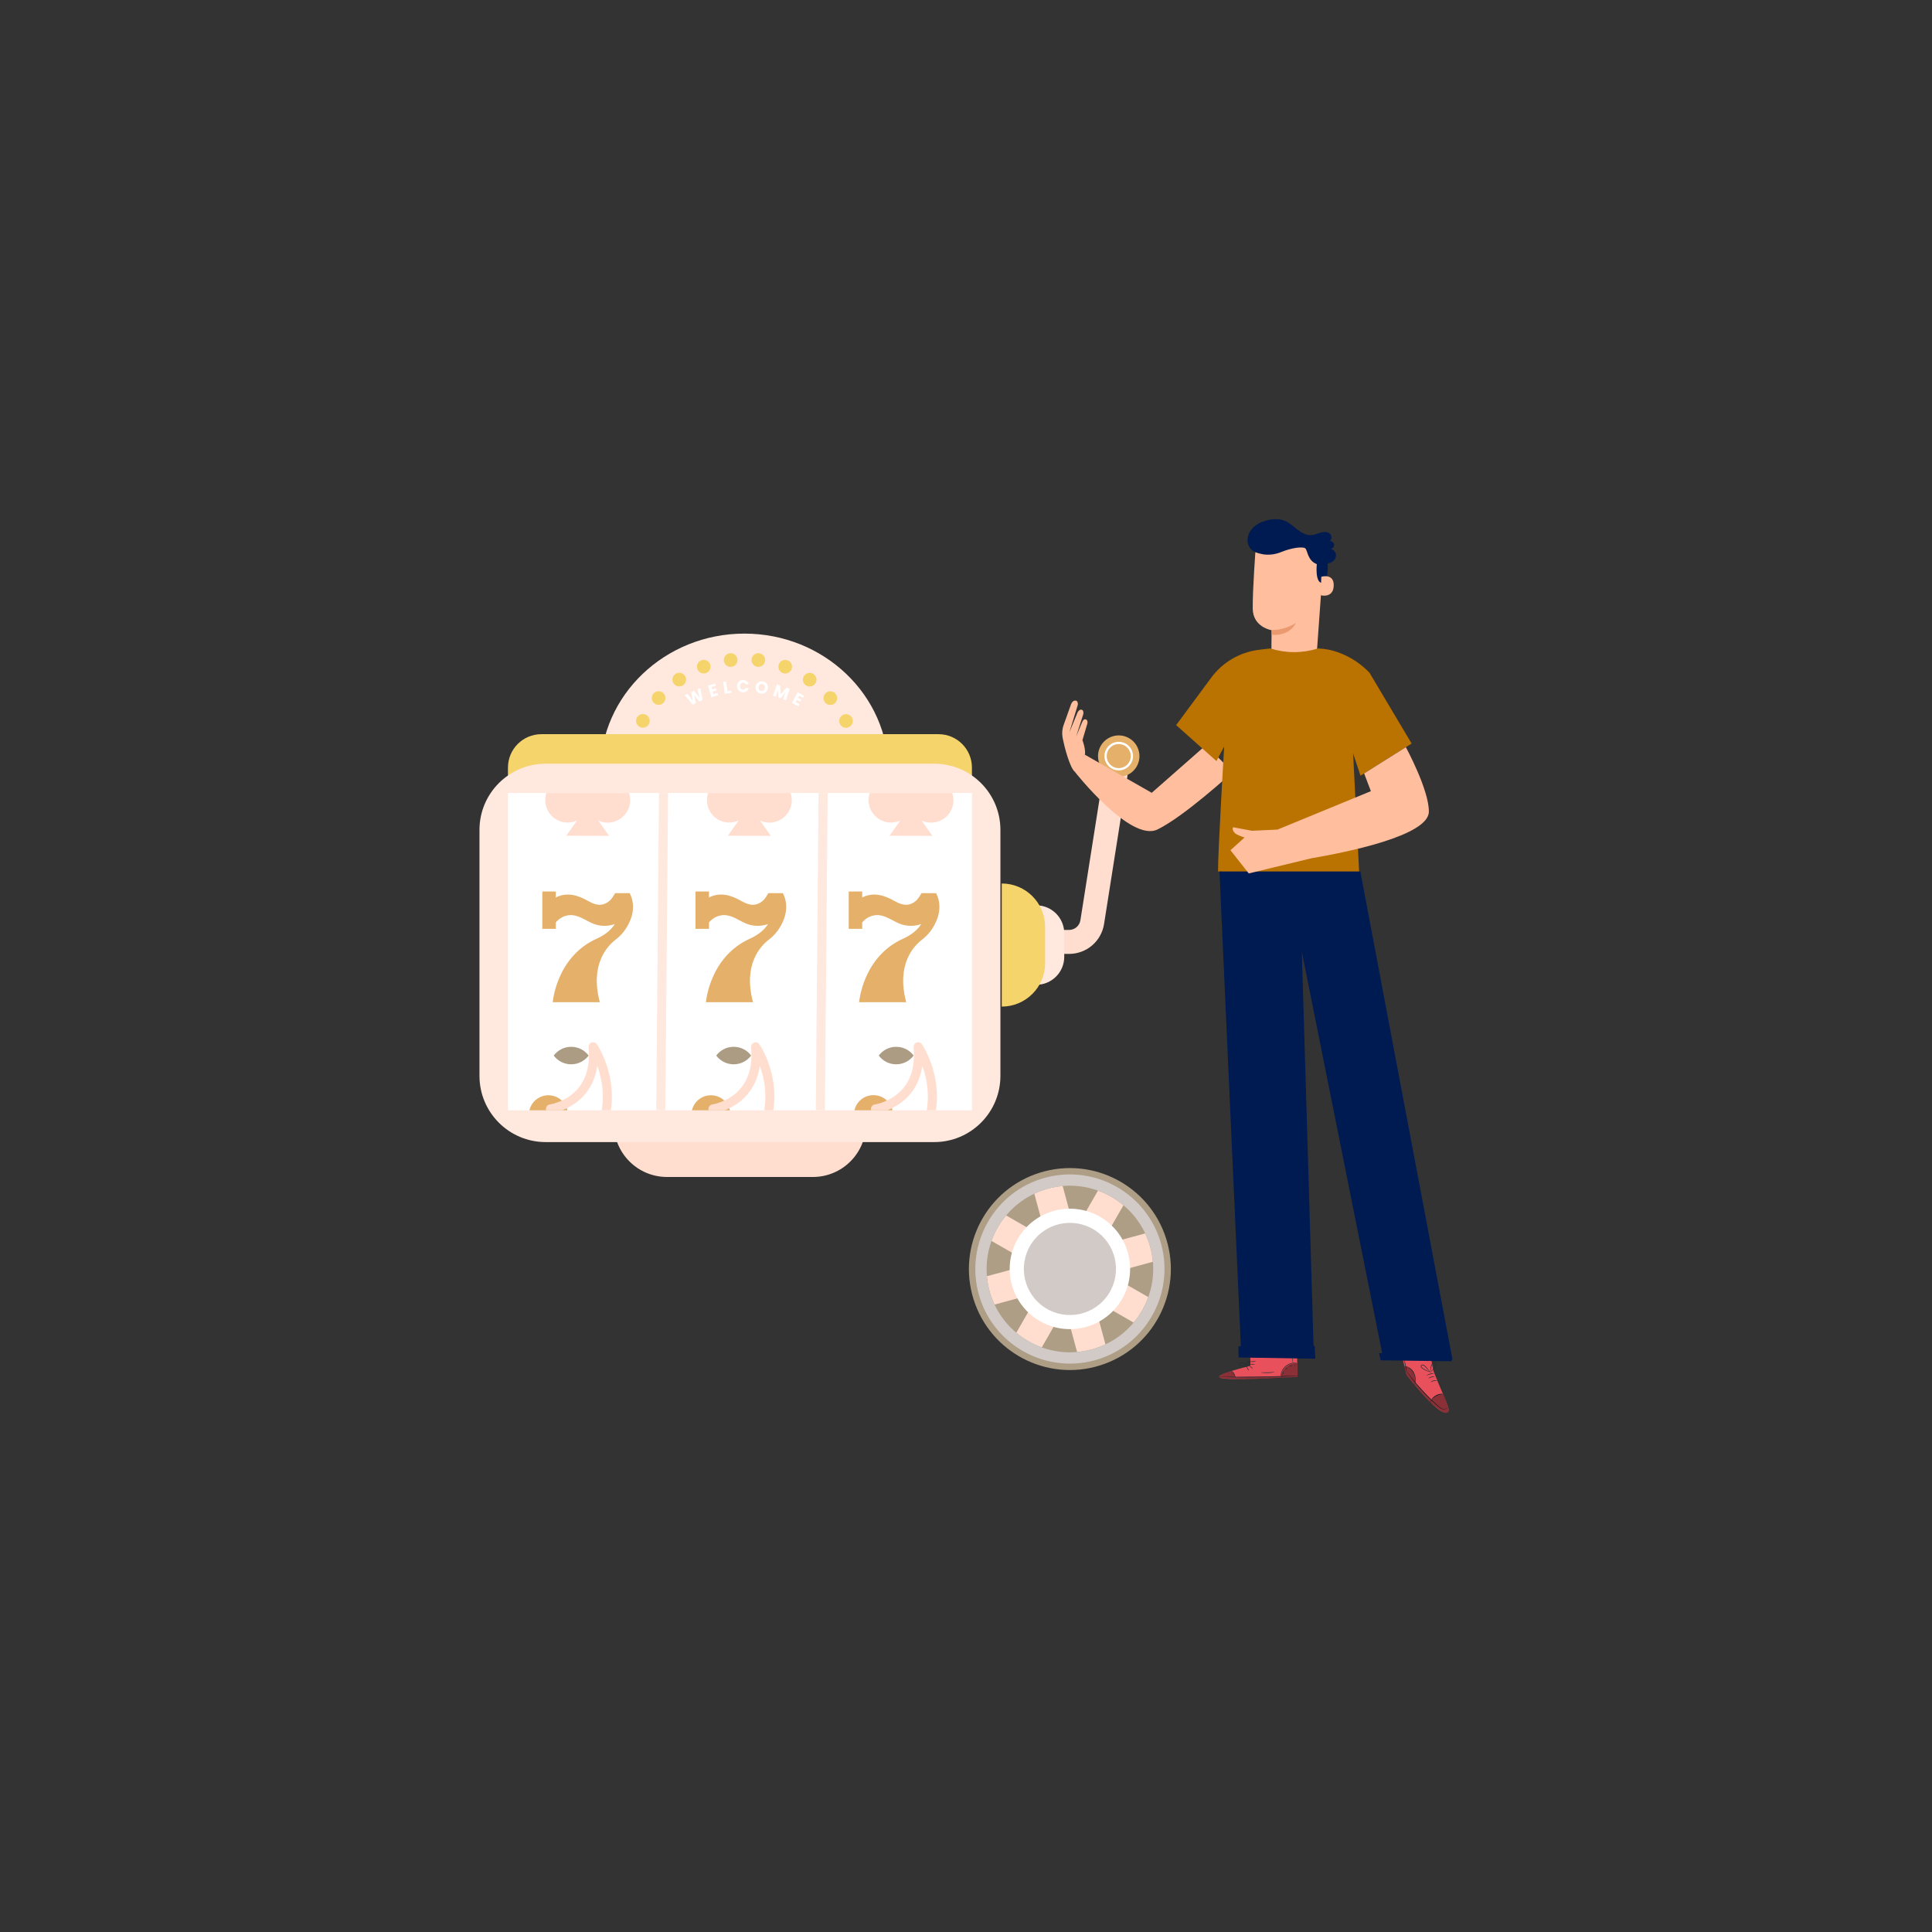 <?xml version="1.0" encoding="utf-8"?>
<svg xmlns="http://www.w3.org/2000/svg" enable-background="new 0 0 850 850" id="Layer_1" version="1.1" viewBox="0 0 850 850" x="0" y="0">
  <rect x="0" y="0" width="850" height="850" fill="#333333" stroke="none"/>
  <g>
    <path d="M357.64,517.82h-64.19c-12.9,0-23.36-10.46-23.36-23.36l0,0h110.9l0,0&#xD;&#xA;		C380.99,507.36,370.54,517.82,357.64,517.82z" fill="#ffded0"/>
    <g>
      <path d="M470.3,419.68h-14.39v-10.54h14.39c2.53,0,4.65-1.81,5.04-4.31l10.77-68.3l10.41,1.64l-10.77,68.3&#xD;&#xA;			C484.55,414.13,478.05,419.68,470.3,419.68z" fill="#ffded0"/>
    </g>
    <path d="M390.93,339.46c0-33.52-28.39-60.7-63.41-60.7c-35.02,0-63.41,27.18-63.41,60.7H390.93z" fill="#ffe8de"/>
    <g>
      <line fill="none" stroke="#f6d46c" stroke-linecap="round" stroke-miterlimit="10" stroke-width="6" x1="377.95" x2="377.95" y1="340.7" y2="340.7"/>
      <path d="M376.51,328.6c-5.4-22.15-25.28-38.59-48.99-38.59c-25.8,0-47.07,19.47-50.07,44.59" fill="none" stroke="#f6d46c" stroke-dasharray="0 12.217" stroke-linecap="round" stroke-miterlimit="10" stroke-width="6"/>
      <line fill="none" stroke="#f6d46c" stroke-linecap="round" stroke-miterlimit="10" stroke-width="6" x1="277.08" x2="277.08" y1="340.7" y2="340.7"/>
      <line fill="none" stroke="#f6d46c" stroke-dasharray="0 12.609" stroke-linecap="round" stroke-miterlimit="10" stroke-width="6" x1="289.69" x2="371.65" y1="340.7" y2="340.7"/>
    </g>
    <g>
      <path d="M308.1,302.64l0.99,5.36l-1.41,0.66l-2.23-2.79l0.68,3.51l-1.41,0.66l-3.44-4.21l1.25-0.58l2.31,3.16&#xD;&#xA;			l-0.77-3.87l1.28-0.6l2.44,3.09l-0.93-3.8L308.1,302.64z" fill="#fff"/>
      <path d="M313.04,302.24l0.28,1.03l1.66-0.46l0.26,0.96l-1.66,0.46l0.3,1.12l1.88-0.51l0.27,0.99l-3.11,0.86l-1.4-5.08&#xD;&#xA;			l3.11-0.85l0.27,0.99L313.04,302.24z" fill="#fff"/>
      <path d="M320.03,304.07l1.66-0.24l0.15,0.98l-2.94,0.43l-0.76-5.22l1.27-0.19L320.03,304.07z" fill="#fff"/>
      <path d="M324.6,300.51c0.22-0.41,0.53-0.73,0.93-0.96c0.4-0.23,0.86-0.35,1.37-0.35c0.63-0.01,1.16,0.15,1.61,0.48&#xD;&#xA;			c0.45,0.33,0.75,0.77,0.91,1.34l-1.41,0.01c-0.11-0.22-0.26-0.39-0.45-0.5c-0.19-0.11-0.41-0.17-0.66-0.17&#xD;&#xA;			c-0.39,0-0.71,0.14-0.96,0.42c-0.24,0.28-0.36,0.65-0.36,1.11c0,0.46,0.13,0.83,0.38,1.1c0.25,0.27,0.57,0.41,0.97,0.4&#xD;&#xA;			c0.24,0,0.46-0.06,0.65-0.18c0.19-0.12,0.34-0.29,0.44-0.51l1.41-0.01c-0.14,0.57-0.44,1.02-0.88,1.36&#xD;&#xA;			c-0.44,0.33-0.98,0.5-1.6,0.51c-0.51,0.01-0.97-0.11-1.37-0.33c-0.41-0.22-0.72-0.54-0.95-0.94c-0.23-0.4-0.35-0.87-0.35-1.39&#xD;&#xA;			C324.27,301.38,324.38,300.92,324.6,300.51z" fill="#fff"/>
      <path d="M333.44,304.59c-0.37-0.29-0.65-0.66-0.83-1.1c-0.18-0.44-0.23-0.92-0.15-1.43c0.08-0.51,0.27-0.95,0.57-1.32&#xD;&#xA;			c0.3-0.37,0.67-0.64,1.12-0.8c0.44-0.17,0.91-0.21,1.4-0.14c0.49,0.07,0.92,0.26,1.3,0.55c0.37,0.29,0.65,0.66,0.82,1.1&#xD;&#xA;			c0.17,0.44,0.22,0.92,0.14,1.43c-0.08,0.51-0.27,0.95-0.57,1.32c-0.3,0.37-0.67,0.64-1.11,0.81c-0.44,0.17-0.91,0.21-1.4,0.14&#xD;&#xA;			C334.25,305.06,333.82,304.88,333.44,304.59z M335.98,303.71c0.29-0.24,0.47-0.59,0.54-1.04c0.07-0.46,0-0.85-0.21-1.16&#xD;&#xA;			c-0.21-0.31-0.52-0.5-0.94-0.56c-0.42-0.06-0.78,0.02-1.07,0.26c-0.29,0.23-0.47,0.58-0.54,1.05c-0.07,0.46,0,0.85,0.21,1.16&#xD;&#xA;			c0.21,0.31,0.52,0.5,0.94,0.56C335.33,304.04,335.69,303.95,335.98,303.71z" fill="#fff"/>
      <path d="M347.46,303.01l-1.68,5l-1.22-0.41l1.01-3l-2.12,2.62l-0.98-0.33l-0.12-3.38l-1.01,3l-1.22-0.41l1.68-5&#xD;&#xA;			l1.44,0.48l0.24,3.93l2.55-2.99L347.46,303.01z" fill="#fff"/>
      <path d="M351.57,306.11l-0.5,0.94l1.52,0.8l-0.46,0.88l-1.52-0.8l-0.54,1.02l1.72,0.9l-0.48,0.91l-2.86-1.5l2.45-4.67&#xD;&#xA;			l2.86,1.5l-0.48,0.91L351.57,306.11z" fill="#fff"/>
    </g>
    <path d="M427.61,348.89H223.48v-11.18c0-8.12,6.58-14.7,14.7-14.7h174.73c8.12,0,14.7,6.58,14.7,14.7V348.89z" fill="#f6d46c"/>
    <path d="M411.01,502.47H240.07c-16.08,0-29.12-13.04-29.12-29.12V365.12c0-16.08,13.04-29.12,29.12-29.12h170.95&#xD;&#xA;		c16.08,0,29.12,13.04,29.12,29.12v108.23C440.13,489.43,427.1,502.47,411.01,502.47z" fill="#ffe8de"/>
    <g>
      <defs>
        <rect height="139.6" id="SVGID_521_" width="204.13" x="223.48" y="348.89"/>
      </defs>
      <clipPath id="SVGID_1_">
        <use href="#SVGID_521_" overflow="visible"/>
      </clipPath>
      <rect clip-path="url(#SVGID_1_)" fill="#fff" height="139.6" width="204.13" x="223.48" y="348.89"/>
      <path clip-path="url(#SVGID_1_)" d="M277.05,392.96h-6.41c-0.71,1.17-1.47,2.5-2.5,3.39&#xD;&#xA;			c-1.03,0.89-2.3,1.55-3.66,1.7c-1.33,0.14-2.67-0.21-3.9-0.74c-1.23-0.53-2.37-1.23-3.57-1.83c-2.18-1.1-4.57-1.86-7.02-1.91&#xD;&#xA;			c-1.89-0.04-3.82,0.39-5.46,1.31v-2.66h-5.93v16.44h5.93v-2.81c1.74-2.2,4.61-3.5,7.41-3.21c3.47,0.35,6.33,2.8,9.62,3.95&#xD;&#xA;			c2.58,0.9,5.43,0.98,8.06,0.23c0.3-0.08,0.59-0.18,0.88-0.29c-1.42,2.3-3.83,4.53-7.75,6.35l0,0&#xD;&#xA;			c-18.05,7.99-19.56,28.05-19.56,28.05h20.71c-4.47-16.63,3.37-24.75,6.83-27.42c1.82-1.4,3.43-3.06,4.66-4.99&#xD;&#xA;			C277.76,404.83,280.1,399,277.05,392.96z" fill="#e5b06a"/>
      <path clip-path="url(#SVGID_1_)" d="M411.85,392.96h-6.41c-0.71,1.17-1.47,2.5-2.5,3.39&#xD;&#xA;			c-1.03,0.89-2.3,1.55-3.66,1.7c-1.33,0.14-2.67-0.21-3.9-0.74c-1.23-0.53-2.37-1.23-3.57-1.83c-2.18-1.1-4.57-1.86-7.02-1.91&#xD;&#xA;			c-1.89-0.04-3.82,0.39-5.46,1.31v-2.66h-5.93v16.44h5.93v-2.81c1.74-2.2,4.61-3.5,7.41-3.21c3.47,0.35,6.33,2.8,9.62,3.95&#xD;&#xA;			c2.58,0.9,5.43,0.98,8.06,0.23c0.3-0.08,0.59-0.18,0.88-0.29c-1.42,2.3-3.83,4.53-7.75,6.35l0,0&#xD;&#xA;			c-18.05,7.99-19.56,28.05-19.56,28.05h20.71c-4.47-16.63,3.37-24.75,6.83-27.42c1.82-1.4,3.43-3.06,4.66-4.99&#xD;&#xA;			C412.56,404.83,414.91,399,411.85,392.96z" fill="#e5b06a"/>
      <path clip-path="url(#SVGID_1_)" d="M344.45,392.96h-6.41c-0.71,1.17-1.47,2.5-2.5,3.39&#xD;&#xA;			c-1.03,0.89-2.3,1.55-3.66,1.7c-1.33,0.14-2.67-0.21-3.9-0.74c-1.23-0.53-2.37-1.23-3.57-1.83c-2.18-1.1-4.57-1.86-7.02-1.91&#xD;&#xA;			c-1.89-0.04-3.82,0.39-5.46,1.31v-2.66H306v16.44h5.93v-2.81c1.74-2.2,4.61-3.5,7.41-3.21c3.47,0.35,6.33,2.8,9.62,3.95&#xD;&#xA;			c2.58,0.9,5.43,0.98,8.06,0.23c0.3-0.08,0.59-0.18,0.88-0.29c-1.42,2.3-3.83,4.53-7.75,6.35l0,0&#xD;&#xA;			c-18.05,7.99-19.56,28.05-19.56,28.05h20.71c-4.47-16.63,3.37-24.75,6.83-27.42c1.82-1.4,3.43-3.06,4.66-4.99&#xD;&#xA;			C345.16,404.83,347.5,399,344.45,392.96z" fill="#e5b06a"/>
      <g clip-path="url(#SVGID_1_)">
        <circle cx="241.28" cy="490.4" fill="#e5b06a" r="8.59" transform="rotate(-76.714 241.315 490.43)"/>
        <circle cx="263.13" cy="499.95" fill="#e5b06a" r="8.59" transform="rotate(-82.981 263.134 499.952)"/>
        <path d="M242.18,487.89c0,0,21.07-2.89,18.76-27.34c0,0,11.25,16.23,3.62,36.09" fill="none" stroke="#ffded0" stroke-linecap="round" stroke-linejoin="round" stroke-miterlimit="10" stroke-width="4"/>
        <path d="M251.29,460.55c-3.14,0-5.93,1.51-7.68,3.85c1.75,2.34,4.53,3.85,7.68,3.85c3.14,0,5.93-1.51,7.68-3.85&#xD;&#xA;				C257.22,462.06,254.43,460.55,251.29,460.55z" fill="#ab9c83"/>
      </g>
      <g clip-path="url(#SVGID_1_)">
        <circle cx="312.78" cy="490.4" fill="#e5b06a" r="8.59" transform="rotate(-76.714 312.818 490.428)"/>
        <circle cx="334.62" cy="499.95" fill="#e5b06a" r="8.59" transform="rotate(-76.714 334.663 499.974)"/>
        <path d="M313.68,487.89c0,0,21.07-2.89,18.76-27.34c0,0,11.25,16.23,3.62,36.09" fill="none" stroke="#ffded0" stroke-linecap="round" stroke-linejoin="round" stroke-miterlimit="10" stroke-width="4"/>
        <path d="M322.79,460.55c-3.14,0-5.93,1.51-7.68,3.85c1.75,2.34,4.53,3.85,7.68,3.85c3.14,0,5.93-1.51,7.68-3.85&#xD;&#xA;				C328.72,462.06,325.93,460.55,322.79,460.55z" fill="#ab9c83"/>
      </g>
      <g clip-path="url(#SVGID_1_)">
        <circle cx="384.28" cy="490.4" fill="#e5b06a" r="8.59" transform="rotate(-85.268 384.288 490.399)"/>
        <circle cx="406.12" cy="499.95" fill="#e5b06a" r="8.59" transform="rotate(-13.286 406.028 499.86)"/>
        <path d="M385.18,487.89c0,0,21.07-2.89,18.76-27.34c0,0,11.25,16.23,3.62,36.09" fill="none" stroke="#ffded0" stroke-linecap="round" stroke-linejoin="round" stroke-miterlimit="10" stroke-width="4"/>
        <path d="M394.29,460.55c-3.14,0-5.93,1.51-7.68,3.85c1.75,2.34,4.53,3.85,7.68,3.85c3.14,0,5.93-1.51,7.68-3.85&#xD;&#xA;				C400.22,462.06,397.43,460.55,394.29,460.55z" fill="#ab9c83"/>
      </g>
      <path clip-path="url(#SVGID_1_)" d="M277.23,352.08c0.01-5.19-3.99-9.44-9.07-9.84&#xD;&#xA;			c0.18-0.74,0.27-1.5,0.28-2.3c0.01-5.45-4.4-9.87-9.84-9.88c-5.45-0.01-9.87,4.4-9.88,9.84c0,0.79,0.09,1.56,0.27,2.3&#xD;&#xA;			c-5.09,0.38-9.1,4.62-9.11,9.81c-0.01,5.45,4.4,9.87,9.84,9.88c1.49,0,2.9-0.33,4.16-0.91l-4.8,6.72l18.9,0.04l-4.77-6.74&#xD;&#xA;			c1.26,0.59,2.67,0.92,4.16,0.93C272.8,361.93,277.22,357.53,277.23,352.08z" fill="#ffded0"/>
      <path clip-path="url(#SVGID_1_)" d="M348.36,352.08c0.01-5.19-3.99-9.44-9.07-9.84&#xD;&#xA;			c0.18-0.74,0.27-1.5,0.28-2.3c0.01-5.45-4.4-9.87-9.84-9.88c-5.45-0.01-9.87,4.4-9.88,9.84c0,0.79,0.09,1.56,0.27,2.3&#xD;&#xA;			c-5.09,0.38-9.1,4.62-9.11,9.81c-0.01,5.45,4.4,9.87,9.84,9.88c1.49,0,2.9-0.33,4.16-0.91l-4.8,6.72l18.9,0.04l-4.77-6.74&#xD;&#xA;			c1.26,0.59,2.67,0.92,4.16,0.93C343.92,361.93,348.35,357.53,348.36,352.08z" fill="#ffded0"/>
      <path clip-path="url(#SVGID_1_)" d="M419.48,352.08c0.01-5.19-3.99-9.44-9.07-9.84&#xD;&#xA;			c0.18-0.74,0.27-1.5,0.28-2.3c0.01-5.45-4.4-9.87-9.84-9.88c-5.45-0.01-9.87,4.4-9.88,9.84c0,0.79,0.09,1.56,0.27,2.3&#xD;&#xA;			c-5.09,0.38-9.1,4.62-9.11,9.81c-0.01,5.45,4.4,9.87,9.84,9.88c1.49,0,2.9-0.33,4.16-0.91l-4.8,6.72l18.9,0.04l-4.77-6.74&#xD;&#xA;			c1.26,0.59,2.67,0.92,4.16,0.93C415.05,361.93,419.47,357.53,419.48,352.08z" fill="#ffded0"/>
      <g clip-path="url(#SVGID_1_)">
        <line fill="none" stroke="#ffe8de" stroke-miterlimit="10" stroke-width="4" x1="291.93" x2="290.72" y1="348.89" y2="488.48"/>
        <line fill="none" stroke="#ffe8de" stroke-miterlimit="10" stroke-width="4" x1="362.13" x2="360.92" y1="348.89" y2="488.48"/>
      </g>
    </g>
    <path d="M455.91,433.27L455.91,433.27v-34.97l0,0c6.8,0,12.31,5.51,12.31,12.31v10.35&#xD;&#xA;		C468.23,427.75,462.71,433.27,455.91,433.27z" fill="#ffe8de"/>
    <circle cx="492.2" cy="332.65" fill="#e5b06a" r="9.12" transform="rotate(-18.432 492.262 332.66)"/>
    <path d="M497.99,332.65c0-3.2-2.59-5.79-5.79-5.79c-3.2,0-5.79,2.59-5.79,5.79c0,3.2,2.59,5.79,5.79,5.79&#xD;&#xA;		C495.4,338.44,497.99,335.84,497.99,332.65z" fill="none" stroke="#fff" stroke-linecap="round" stroke-linejoin="round" stroke-miterlimit="10"/>
    <path d="M440.73,442.86L440.73,442.86V388.7l0,0c10.53,0,19.07,8.54,19.07,19.07v16.02&#xD;&#xA;		C459.8,434.32,451.26,442.86,440.73,442.86z" fill="#f6d46c"/>
    <g>
      <g>
        <circle cx="470.71" cy="558.31" fill="#ad9e85" r="44.42" transform="rotate(-17.312 470.78 558.343)"/>
        <path d="M506.09,548.75c-0.58-2.13-1.34-4.16-2.25-6.09L484.08,548l10.19-17.74c-3.33-2.79-7.12-4.97-11.21-6.44&#xD;&#xA;				l-10.19,17.74l-5.34-19.76c-2.12,0.19-4.26,0.55-6.39,1.12c-2.13,0.58-4.16,1.34-6.09,2.25l5.34,19.76l-17.74-10.19&#xD;&#xA;				c-2.79,3.33-4.97,7.12-6.44,11.21l17.74,10.19l-19.76,5.34c0.19,2.12,0.55,4.26,1.12,6.39c0.58,2.13,1.34,4.16,2.25,6.09&#xD;&#xA;				l19.76-5.34l-10.19,17.74c3.33,2.79,7.12,4.97,11.21,6.44l10.19-17.74l5.34,19.76c2.12-0.19,4.26-0.55,6.39-1.12&#xD;&#xA;				c2.13-0.58,4.16-1.34,6.09-2.25l-5.34-19.76l17.74,10.19c2.79-3.33,4.97-7.12,6.44-11.21l-17.74-10.19l19.76-5.34&#xD;&#xA;				C507.03,553.01,506.67,550.88,506.09,548.75z" fill="#ffded0"/>
        <g>
          <path d="M481.58,598.49c-22.15,5.99-45.05-7.16-51.04-29.31c-5.99-22.15,7.16-45.05,29.31-51.04&#xD;&#xA;					c22.15-5.99,45.05,7.16,51.04,29.31C516.88,569.6,503.73,592.5,481.58,598.49z M461.15,522.94&#xD;&#xA;					c-19.51,5.27-31.09,25.44-25.81,44.94c5.27,19.51,25.44,31.09,44.94,25.81c19.51-5.27,31.09-25.44,25.81-44.94&#xD;&#xA;					C500.82,529.24,480.65,517.66,461.15,522.94z" fill="#d2cac7"/>
        </g>
        <circle cx="470.71" cy="558.31" fill="#fff" r="26.49" transform="rotate(-56.324 470.677 558.287)"/>
        <circle cx="470.71" cy="558.31" fill="#d2cac7" r="20.27" transform="rotate(-52.239 470.687 558.287)"/>
      </g>
    </g>
    <g>
      <g>
        <g>
          <g>
            <g>
              <g>
                <g>
                  <g>
                    <g>
                      <path d="M579.14,290.05l-19.72-1.57c-0.12-2.3,0.04-11.21,0.04-11.21s-8.21-1.28-8.31-9.48&#xD;&#xA;											c-0.1-8.2,1.32-27.04,1.32-27.04l0,0c9.5-4.08,20.46-2.7,28.65,3.6l1.22,0.94L579.14,290.05z" fill="#ffbe9d"/>
                    </g>
                  </g>
                  <g>
                    <g>
                      <path d="M559.44,277.14c0,0,5.19,0.42,10.7-3.04c0,0-2.53,5.9-10.72,5.17L559.44,277.14z" fill="#eb996e"/>
                    </g>
                  </g>
                </g>
              </g>
            </g>
            <g>
              <path d="M552.3,242.8c0,0,4.8,2.78,11.52,0.02c4.41-1.81,9.44-2.48,10.47-1.54c1.03,0.94,0.94,5.33,5.05,6.92&#xD;&#xA;							c0,0-0.91,8.34,2.45,8.29c3.35-0.05,2.23-13.15,2.23-13.15l-7.86-4.59l-8.77-2.34l-8.47,0.56l-6.62,1.3V242.8z" fill="#001b51"/>
            </g>
            <g>
              <g>
                <g>
                  <path d="M581.32,253.77c0.14-0.06,5.64-1.67,5.46,3.94c-0.18,5.61-5.77,4.27-5.78,4.11&#xD;&#xA;									C581,261.66,581.32,253.77,581.32,253.77z" fill="#ffbe9d"/>
                </g>
              </g>
            </g>
          </g>
        </g>
        <path d="M576.35,242.45c0.98,1.35,1.97,2.72,3.26,3.78c1.29,1.06,2.94,1.78,4.6,1.62c1.66-0.16,3.27-1.37,3.55-3.02&#xD;&#xA;				c0.28-1.64-1.13-3.47-2.79-3.32c1.09,0.16,2.17-0.96,1.97-2.05c-0.21-1.09-1.62-1.73-2.58-1.18c1.44-0.08,1.88-2.29,0.88-3.32&#xD;&#xA;				c-1-1.03-2.67-1.05-4.06-0.69c-1.39,0.36-2.72,1.04-4.15,1.16c-2.25,0.19-4.38-1.02-6.17-2.39c-1.79-1.38-3.45-2.99-5.53-3.87&#xD;&#xA;				c-2.55-1.08-5.49-0.91-8.16-0.18c-2.22,0.61-4.38,1.63-5.98,3.28s-2.6,3.99-2.27,6.26c0.32,2.28,2.13,4.37,4.41,4.67&#xD;&#xA;				c0,0,5.06,1.18,9.64-1.37c4.58-2.56,13.32-1.01,13.32-1.01L576.35,242.45z" fill="#001b51"/>
      </g>
      <path d="M472.96,339.66c0,0,24.4,31.02,36.26,25.28c11.85-5.74,33.11-25.28,33.11-25.28l-11.76-11.83l-23.85,20.97&#xD;&#xA;			l-29.38-16.74L472.96,339.66z" fill="#ffbe9d"/>
      <path d="M598.11,386.36l-62.22-2.95c-0.16-6.8,2.7-54.98,2.7-54.98l-3.41,6.4l-17.73-15.81l15.49-20.94&#xD;&#xA;			c4.92-6.65,12.33-11.02,20.52-12.14c2.41-0.33,4.23-0.49,5.42-0.64c7.01,2.16,14.02,2.15,21.03-0.01l0,0&#xD;&#xA;			c3.25,0.14,6.06,0.71,8.71,1.67c5.45,1.97,10,4.96,13.89,8.99l0,0l18.55,31.18l-22.5,14.15l-3.25-9.81L598.11,386.36z" fill="#ba7200"/>
      <g>
        <g>
          <g>
            <path d="M616.88,596.76l1.96,8.21c0,0,13.43,17.44,17.57,16.59c2.71-0.56-0.62-5.11-5.73-18.36l-1.07-5.47&#xD;&#xA;						L616.88,596.76z" fill="#e8505b"/>
          </g>
          <g>
            <g>
              <path d="M636.96,618.99c0,0-0.01,0.1-0.11,0.25c-0.09,0.15-0.26,0.36-0.56,0.53c-0.29,0.17-0.71,0.29-1.2,0.26&#xD;&#xA;							c-0.49-0.02-1.02-0.23-1.52-0.56c-1.9-1.45-4.26-3.7-6.77-6.31c-2.49-2.62-4.57-5.15-6-7.03c-0.72-0.94-1.28-1.72-1.65-2.26&#xD;&#xA;							c-0.15-0.22-0.29-0.43-0.43-0.63c-0.1-0.15-0.14-0.23-0.13-0.23c0.01-0.01,0.07,0.06,0.18,0.2c0.15,0.19,0.3,0.39,0.47,0.6&#xD;&#xA;							c0.5,0.65,1.07,1.38,1.72,2.21c1.47,1.85,3.56,4.36,6.05,6.97c2.49,2.59,4.85,4.88,6.68,6.33c0.95,0.7,2,0.68,2.56,0.36&#xD;&#xA;							C636.82,619.37,636.93,618.96,636.96,618.99z" fill="#1a2e35"/>
            </g>
          </g>
          <g>
            <g>
              <path d="M635.05,613.38c-0.01,0.04-0.42-0.04-1.09,0.06c-0.66,0.09-1.55,0.38-2.42,0.92&#xD;&#xA;							c-0.88,0.53-1.5,1.22-1.81,1.81c-0.32,0.59-0.4,1-0.45,0.99c-0.03,0,0-0.44,0.28-1.08c0.28-0.64,0.93-1.41,1.84-1.95&#xD;&#xA;							c0.9-0.56,1.84-0.83,2.54-0.88C634.65,613.2,635.06,613.36,635.05,613.38z" fill="#1a2e35"/>
            </g>
          </g>
          <g>
            <g>
              <path d="M622.34,609.29c-0.05-0.01,0.14-0.59,0.25-1.54c0.12-0.95,0-2.3-0.67-3.6&#xD;&#xA;							c-0.66-1.3-1.72-2.17-2.57-2.59c-0.85-0.43-1.47-0.48-1.46-0.53c0-0.02,0.15-0.02,0.43,0.02c0.27,0.04,0.66,0.14,1.11,0.34&#xD;&#xA;							c0.9,0.39,2.04,1.28,2.72,2.64c0.7,1.35,0.8,2.78,0.62,3.74c-0.08,0.48-0.18,0.87-0.27,1.13&#xD;&#xA;							C622.42,609.16,622.36,609.29,622.34,609.29z" fill="#1a2e35"/>
            </g>
          </g>
          <g>
            <g>
              <path d="M617.74,598.16c0.07-0.03,0.49,1.11,0.74,2.57c0.24,1.46,0.51,2.61,0.45,2.63&#xD;&#xA;							c-0.08,0.03-0.47-1.13-0.71-2.58C617.97,599.33,617.67,598.18,617.74,598.16z" fill="#1a2e35"/>
            </g>
          </g>
          <g>
            <g>
              <path d="M630.92,604.37c-0.01,0.08-0.77,0.05-1.66,0.27c-0.9,0.2-1.57,0.56-1.61,0.49&#xD;&#xA;							c-0.04-0.05,0.61-0.53,1.55-0.75C630.14,604.15,630.93,604.3,630.92,604.37z" fill="#1a2e35"/>
            </g>
          </g>
          <g>
            <g>
              <path d="M631.19,605.77c-0.01,0.08-0.65,0.01-1.39,0.19c-0.75,0.17-1.29,0.52-1.33,0.45&#xD;&#xA;							c-0.05-0.05,0.46-0.52,1.27-0.71C630.55,605.51,631.21,605.71,631.19,605.77z" fill="#1a2e35"/>
            </g>
          </g>
          <g>
            <g>
              <path d="M632.27,607.54c-0.02,0.07-0.67-0.13-1.45,0.05c-0.78,0.17-1.27,0.64-1.33,0.58&#xD;&#xA;							c-0.06-0.03,0.4-0.64,1.27-0.84C631.63,607.13,632.31,607.48,632.27,607.54z" fill="#1a2e35"/>
            </g>
          </g>
          <g>
            <g>
              <path d="M629.99,603.78c0,0.02-0.16,0-0.45-0.05c-0.29-0.05-0.7-0.15-1.19-0.32c-0.49-0.17-1.07-0.41-1.67-0.74&#xD;&#xA;							c-0.3-0.17-0.61-0.36-0.92-0.57c-0.29-0.23-0.66-0.52-0.67-1.03c0.03-0.54,0.64-0.76,1.02-0.64c0.42,0.11,0.69,0.39,0.94,0.63&#xD;&#xA;							c0.49,0.48,0.9,0.94,1.23,1.35c0.33,0.4,0.58,0.74,0.74,0.98c0.16,0.24,0.24,0.38,0.22,0.39c-0.03,0.02-0.42-0.49-1.1-1.25&#xD;&#xA;							c-0.34-0.38-0.77-0.83-1.26-1.29c-0.24-0.23-0.51-0.48-0.83-0.55c-0.3-0.08-0.7,0.09-0.7,0.4c-0.01,0.31,0.29,0.61,0.56,0.81&#xD;&#xA;							c0.3,0.21,0.6,0.4,0.89,0.57c0.59,0.34,1.14,0.59,1.62,0.78C629.38,603.6,630,603.73,629.99,603.78z" fill="#1a2e35"/>
            </g>
          </g>
          <g>
            <g>
              <path d="M629.29,603.61c-0.02,0-0.02-0.15-0.02-0.41c0.01-0.26,0.03-0.64,0.08-1.12&#xD;&#xA;							c0.06-0.47,0.16-1.04,0.42-1.62c0.13-0.29,0.29-0.59,0.53-0.86c0.21-0.25,0.63-0.57,1.07-0.34c0.41,0.26,0.41,0.74,0.37,1.07&#xD;&#xA;							c-0.06,0.36-0.16,0.67-0.29,0.97c-0.26,0.59-0.63,1.04-0.96,1.38c-0.33,0.34-0.64,0.58-0.86,0.73&#xD;&#xA;							C629.43,603.55,629.3,603.62,629.29,603.61c-0.03-0.04,0.46-0.37,1.08-1.06c0.3-0.35,0.64-0.79,0.87-1.35&#xD;&#xA;							c0.12-0.28,0.21-0.59,0.26-0.9c0.04-0.3,0-0.68-0.24-0.81c-0.24-0.14-0.55,0.05-0.76,0.28c-0.21,0.23-0.37,0.52-0.5,0.79&#xD;&#xA;							c-0.26,0.55-0.37,1.09-0.46,1.55C629.39,603.03,629.33,603.61,629.29,603.61z" fill="#1a2e35"/>
            </g>
          </g>
          <g opacity=".4">
            <path d="M618.84,604.98l-0.95-3.95c0,0,3.29,0.61,4.15,3.07c0.85,2.46,0.64,4.22,0.64,4.22l7.15,7.7c0,0,1.8-3.51,5.05-2.66&#xD;&#xA;						c0,0,2.56,5.62,2.48,7.03c-0.09,1.55-1.72,1.24-2.3,0.97c-0.26-0.12-3.35-1.89-6.41-5.05&#xD;&#xA;						C624.86,612.38,620.67,607.39,618.84,604.98z"/>
          </g>
        </g>
        <g>
          <g>
            <g>
              <g>
                <g>
                  <path d="M550.12,600.91l-0.06-10.95l20.51-0.25l0.26,16.02l-1.27,0.1c-5.66,0.38-28.79,1.55-32.59,0.45&#xD;&#xA;									C532.73,605.05,550.12,600.91,550.12,600.91z" fill="#e8505b"/>
                </g>
              </g>
              <g opacity=".4">
                <g>
                  <path d="M563.39,605.66c0.27-1.72,1.21-3.32,2.56-4.41c1.36-1.08,3.04-1.67,4.78-1.55l0.07,5.73L563.39,605.66z"/>
                </g>
              </g>
            </g>
            <g>
              <g>
                <path d="M541.63,603.24c0,0-6.09,1.84-5.31,2.83c0.77,1,24.2,0.7,34.52-0.34l-0.04-0.46l-27.32,0.58&#xD;&#xA;								C543.47,605.86,542.82,603.27,541.63,603.24z" opacity=".4"/>
              </g>
            </g>
            <g>
              <g>
                <g>
                  <path d="M571.11,605.26c0,0.01-0.12,0.02-0.35,0.04c-0.3,0.02-0.64,0.05-1.01,0.07&#xD;&#xA;									c-1.01,0.06-2.26,0.13-3.73,0.21c-3.15,0.15-7.5,0.31-12.31,0.37c-4.81,0.06-9.16,0.03-12.32-0.04&#xD;&#xA;									c-1.47-0.04-2.72-0.08-3.73-0.11c-0.38-0.02-0.71-0.03-1.01-0.05c-0.23-0.01-0.35-0.02-0.35-0.03&#xD;&#xA;									c0-0.01,0.12-0.01,0.35-0.02c0.3,0,0.64,0,1.01,0c1.01,0.01,2.26,0.02,3.73,0.03c3.15,0.02,7.5,0.03,12.31-0.03&#xD;&#xA;									c4.81-0.07,9.16-0.19,12.3-0.3c1.47-0.05,2.72-0.09,3.73-0.13c0.38-0.01,0.71-0.02,1.01-0.03&#xD;&#xA;									C570.99,605.25,571.11,605.25,571.11,605.26z" fill="#1a2e35"/>
                </g>
              </g>
            </g>
            <g>
              <g>
                <g>
                  <path d="M543.48,606.18c-0.08,0.01-0.15-0.88-0.72-1.77c-0.56-0.9-1.33-1.35-1.29-1.41&#xD;&#xA;									c0.01-0.06,0.9,0.31,1.5,1.28C543.59,605.23,543.54,606.19,543.48,606.18z" fill="#1a2e35"/>
                </g>
              </g>
            </g>
            <g>
              <g>
                <g>
                  <path d="M549.5,603.03c-0.06,0.04-0.35-0.31-0.66-0.78c-0.31-0.47-0.51-0.88-0.45-0.91&#xD;&#xA;									c0.06-0.04,0.35,0.31,0.66,0.78C549.35,602.58,549.55,602.99,549.5,603.03z" fill="#1a2e35"/>
                </g>
              </g>
            </g>
            <g>
              <g>
                <g>
                  <path d="M551.15,602.13c-0.05,0.05-0.37-0.16-0.73-0.47c-0.36-0.31-0.61-0.61-0.57-0.66&#xD;&#xA;									c0.05-0.05,0.37,0.16,0.73,0.47C550.94,601.78,551.19,602.08,551.15,602.13z" fill="#1a2e35"/>
                </g>
              </g>
            </g>
            <g>
              <g>
                <g>
                  <path d="M552.17,600.18c0,0.07-0.48,0.14-1.07,0.15c-0.59,0.01-1.07-0.03-1.07-0.1&#xD;&#xA;									c0-0.07,0.48-0.14,1.07-0.15C551.69,600.07,552.17,600.11,552.17,600.18z" fill="#1a2e35"/>
                </g>
              </g>
            </g>
            <g>
              <g>
                <g>
                  <path d="M552.51,598.81c0.02,0.06-0.5,0.3-1.19,0.36c-0.69,0.06-1.25-0.08-1.24-0.15&#xD;&#xA;									c0.01-0.07,0.55-0.04,1.21-0.1C551.96,598.87,552.49,598.74,552.51,598.81z" fill="#1a2e35"/>
                </g>
              </g>
            </g>
            <g>
              <g>
                <g>
                  <path d="M548.78,601.25c0,0.03-0.5,0.1-1.32,0.01c-0.41-0.04-0.89-0.13-1.41-0.29&#xD;&#xA;									c-0.26-0.09-0.53-0.15-0.81-0.32c-0.13-0.09-0.28-0.21-0.33-0.41c-0.06-0.2,0.05-0.42,0.19-0.53c1.25-0.67,2.52,0.02,3,0.67&#xD;&#xA;									c0.26,0.33,0.38,0.65,0.44,0.87c0.06,0.23,0.05,0.35,0.04,0.36c-0.05,0.02-0.1-0.52-0.61-1.12&#xD;&#xA;									c-0.26-0.29-0.64-0.58-1.14-0.72c-0.47-0.13-1.13-0.16-1.57,0.13c-0.21,0.16-0.12,0.4,0.11,0.54&#xD;&#xA;									c0.22,0.14,0.5,0.22,0.74,0.31c0.5,0.17,0.97,0.27,1.36,0.34C548.27,601.21,548.78,601.21,548.78,601.25z" fill="#1a2e35"/>
                </g>
              </g>
            </g>
            <g>
              <g>
                <g>
                  <path d="M548.44,601.32c-0.02,0.01-0.22-0.32-0.16-0.91c0.03-0.29,0.13-0.64,0.35-0.97&#xD;&#xA;									c0.23-0.3,0.52-0.7,1.09-0.69c0.31,0.04,0.46,0.38,0.41,0.6c-0.02,0.23-0.12,0.43-0.22,0.59c-0.19,0.33-0.41,0.6-0.61,0.81&#xD;&#xA;									c-0.41,0.41-0.73,0.57-0.75,0.54c-0.02-0.03,0.26-0.24,0.62-0.66c0.18-0.21,0.37-0.48,0.54-0.8&#xD;&#xA;									c0.18-0.28,0.3-0.78-0.04-0.84c-0.33-0.03-0.66,0.3-0.86,0.57c-0.2,0.29-0.31,0.6-0.36,0.86&#xD;&#xA;									C548.35,600.97,548.48,601.31,548.44,601.32z" fill="#1a2e35"/>
                </g>
              </g>
            </g>
            <g>
              <g>
                <g>
                  <path d="M570.62,599.65c0,0.05-0.59-0.05-1.51,0.07c-0.92,0.11-2.19,0.51-3.29,1.4&#xD;&#xA;									c-1.1,0.9-1.74,2.07-2.03,2.95c-0.3,0.88-0.32,1.47-0.37,1.47c-0.02,0-0.02-0.15-0.01-0.41c0.02-0.27,0.08-0.65,0.21-1.11&#xD;&#xA;									c0.26-0.91,0.89-2.15,2.04-3.09c1.15-0.94,2.48-1.32,3.43-1.39c0.48-0.04,0.86-0.02,1.13,0.01&#xD;&#xA;									C570.48,599.6,570.62,599.64,570.62,599.65z" fill="#1a2e35"/>
                </g>
              </g>
            </g>
            <g>
              <g>
                <g>
                  <path d="M568.39,591.14c0.07,0,0.17,1.88,0.23,4.21c0.06,2.33,0.05,4.22-0.02,4.22&#xD;&#xA;									c-0.07,0-0.17-1.88-0.23-4.21C568.31,593.03,568.32,591.14,568.39,591.14z" fill="#1a2e35"/>
                </g>
              </g>
            </g>
            <g>
              <g>
                <g>
                  <path d="M560.78,603.7c0.01,0.06-1.32,0.3-2.99,0.34c-1.67,0.04-3.01-0.14-3-0.2c0.01-0.07,1.35-0.01,3-0.05&#xD;&#xA;									C559.44,603.75,560.77,603.62,560.78,603.7z" fill="#1a2e35"/>
                </g>
              </g>
            </g>
            <g>
              <g>
                <g>
                  <path d="M564.8,603.64c0.05,0.05-0.11,0.29-0.24,0.59c-0.14,0.31-0.2,0.58-0.28,0.58&#xD;&#xA;									c-0.07,0-0.11-0.32,0.05-0.68C564.49,603.78,564.76,603.59,564.8,603.64z" fill="#1a2e35"/>
                </g>
              </g>
            </g>
            <g>
              <g>
                <g>
                  <path d="M566.29,601.73c0.05,0.05-0.08,0.26-0.29,0.48c-0.21,0.22-0.42,0.36-0.47,0.31&#xD;&#xA;									c-0.05-0.05,0.08-0.26,0.29-0.48C566.03,601.83,566.24,601.69,566.29,601.73z" fill="#1a2e35"/>
                </g>
              </g>
            </g>
            <g>
              <g>
                <g>
                  <path d="M568.45,600.85c-0.01,0.07-0.29,0.07-0.59,0.18c-0.3,0.1-0.52,0.27-0.57,0.23&#xD;&#xA;									c-0.06-0.04,0.11-0.33,0.49-0.46C568.15,600.66,568.47,600.78,568.45,600.85z" fill="#1a2e35"/>
                </g>
              </g>
            </g>
            <g>
              <g>
                <g>
                  <path d="M569.99,600.42c0.03,0.06-0.09,0.17-0.26,0.24c-0.17,0.07-0.33,0.07-0.35,0.01&#xD;&#xA;									c-0.03-0.06,0.09-0.17,0.26-0.24C569.8,600.36,569.96,600.36,569.99,600.42z" fill="#1a2e35"/>
                </g>
              </g>
            </g>
          </g>
        </g>
        <g>
          <g>
            <g>
              <polyline fill="#001b51" points="536.53 383.41 546.1 596.19 578.05 596.87 572.74 418.72 608.68 598.23 639.05 598.23 598.49 383.41"/>
            </g>
            <g>
              <polygon fill="#001b51" points="606.72 595.34 607.45 598.48 638.68 598.9 638.2 593.98"/>
            </g>
            <g>
              <polygon fill="#001b51" points="544.9 597.23 578.68 597.78 578.42 592.15 544.9 592.33"/>
            </g>
          </g>
        </g>
      </g>
      <path d="M618.52,328.73l-18.36,11.55l2.97,7.8l-41.08,16.9l-11.24,0.52l-8.29-1.54c0,0-0.73,0.96,0.67,2.45&#xD;&#xA;			c0.77,0.82,2.75,1.56,4.36,2.05l-6.2,5.61l8.05,10.2l27.54-6.66c15.25-2.59,51.56-9.87,51.7-20.47&#xD;&#xA;			C628.76,347.58,618.52,328.73,618.52,328.73z" fill="#ffbe9d"/>
      <path d="M471.17,309.97c0.42-1.25,1.46-2.15,2.58-1.56l0,0c0.53,0.59,0.55,1.39,0.37,1.94l-3.6,11.71l0.01,0.01&#xD;&#xA;			l3.41-8.28c0.42-1.25,1.56-2.01,2.34-1.33c0.43,0.38,0.45,1.35,0.27,1.9l-3.11,9.72l2.53-6.07c0.53-1.39,1.15-1.76,1.85-1.46&#xD;&#xA;			c0.7,0.3,0.73,1.33,0.55,1.88l-2.14,7.18c0.46,1.38,2.04,5.72,0.52,8.16c-0.08,0.12,0.15,0.53,0.15,0.66l0.72,0.83l-4.67,4.41&#xD;&#xA;			c-2.41-2.15-4.65-11.17-5.35-14.59c-0.6-2.95-0.06-4.84,0.26-5.85L471.17,309.97z" fill="#ffbe9d"/>
    </g>
  </g>
</svg>